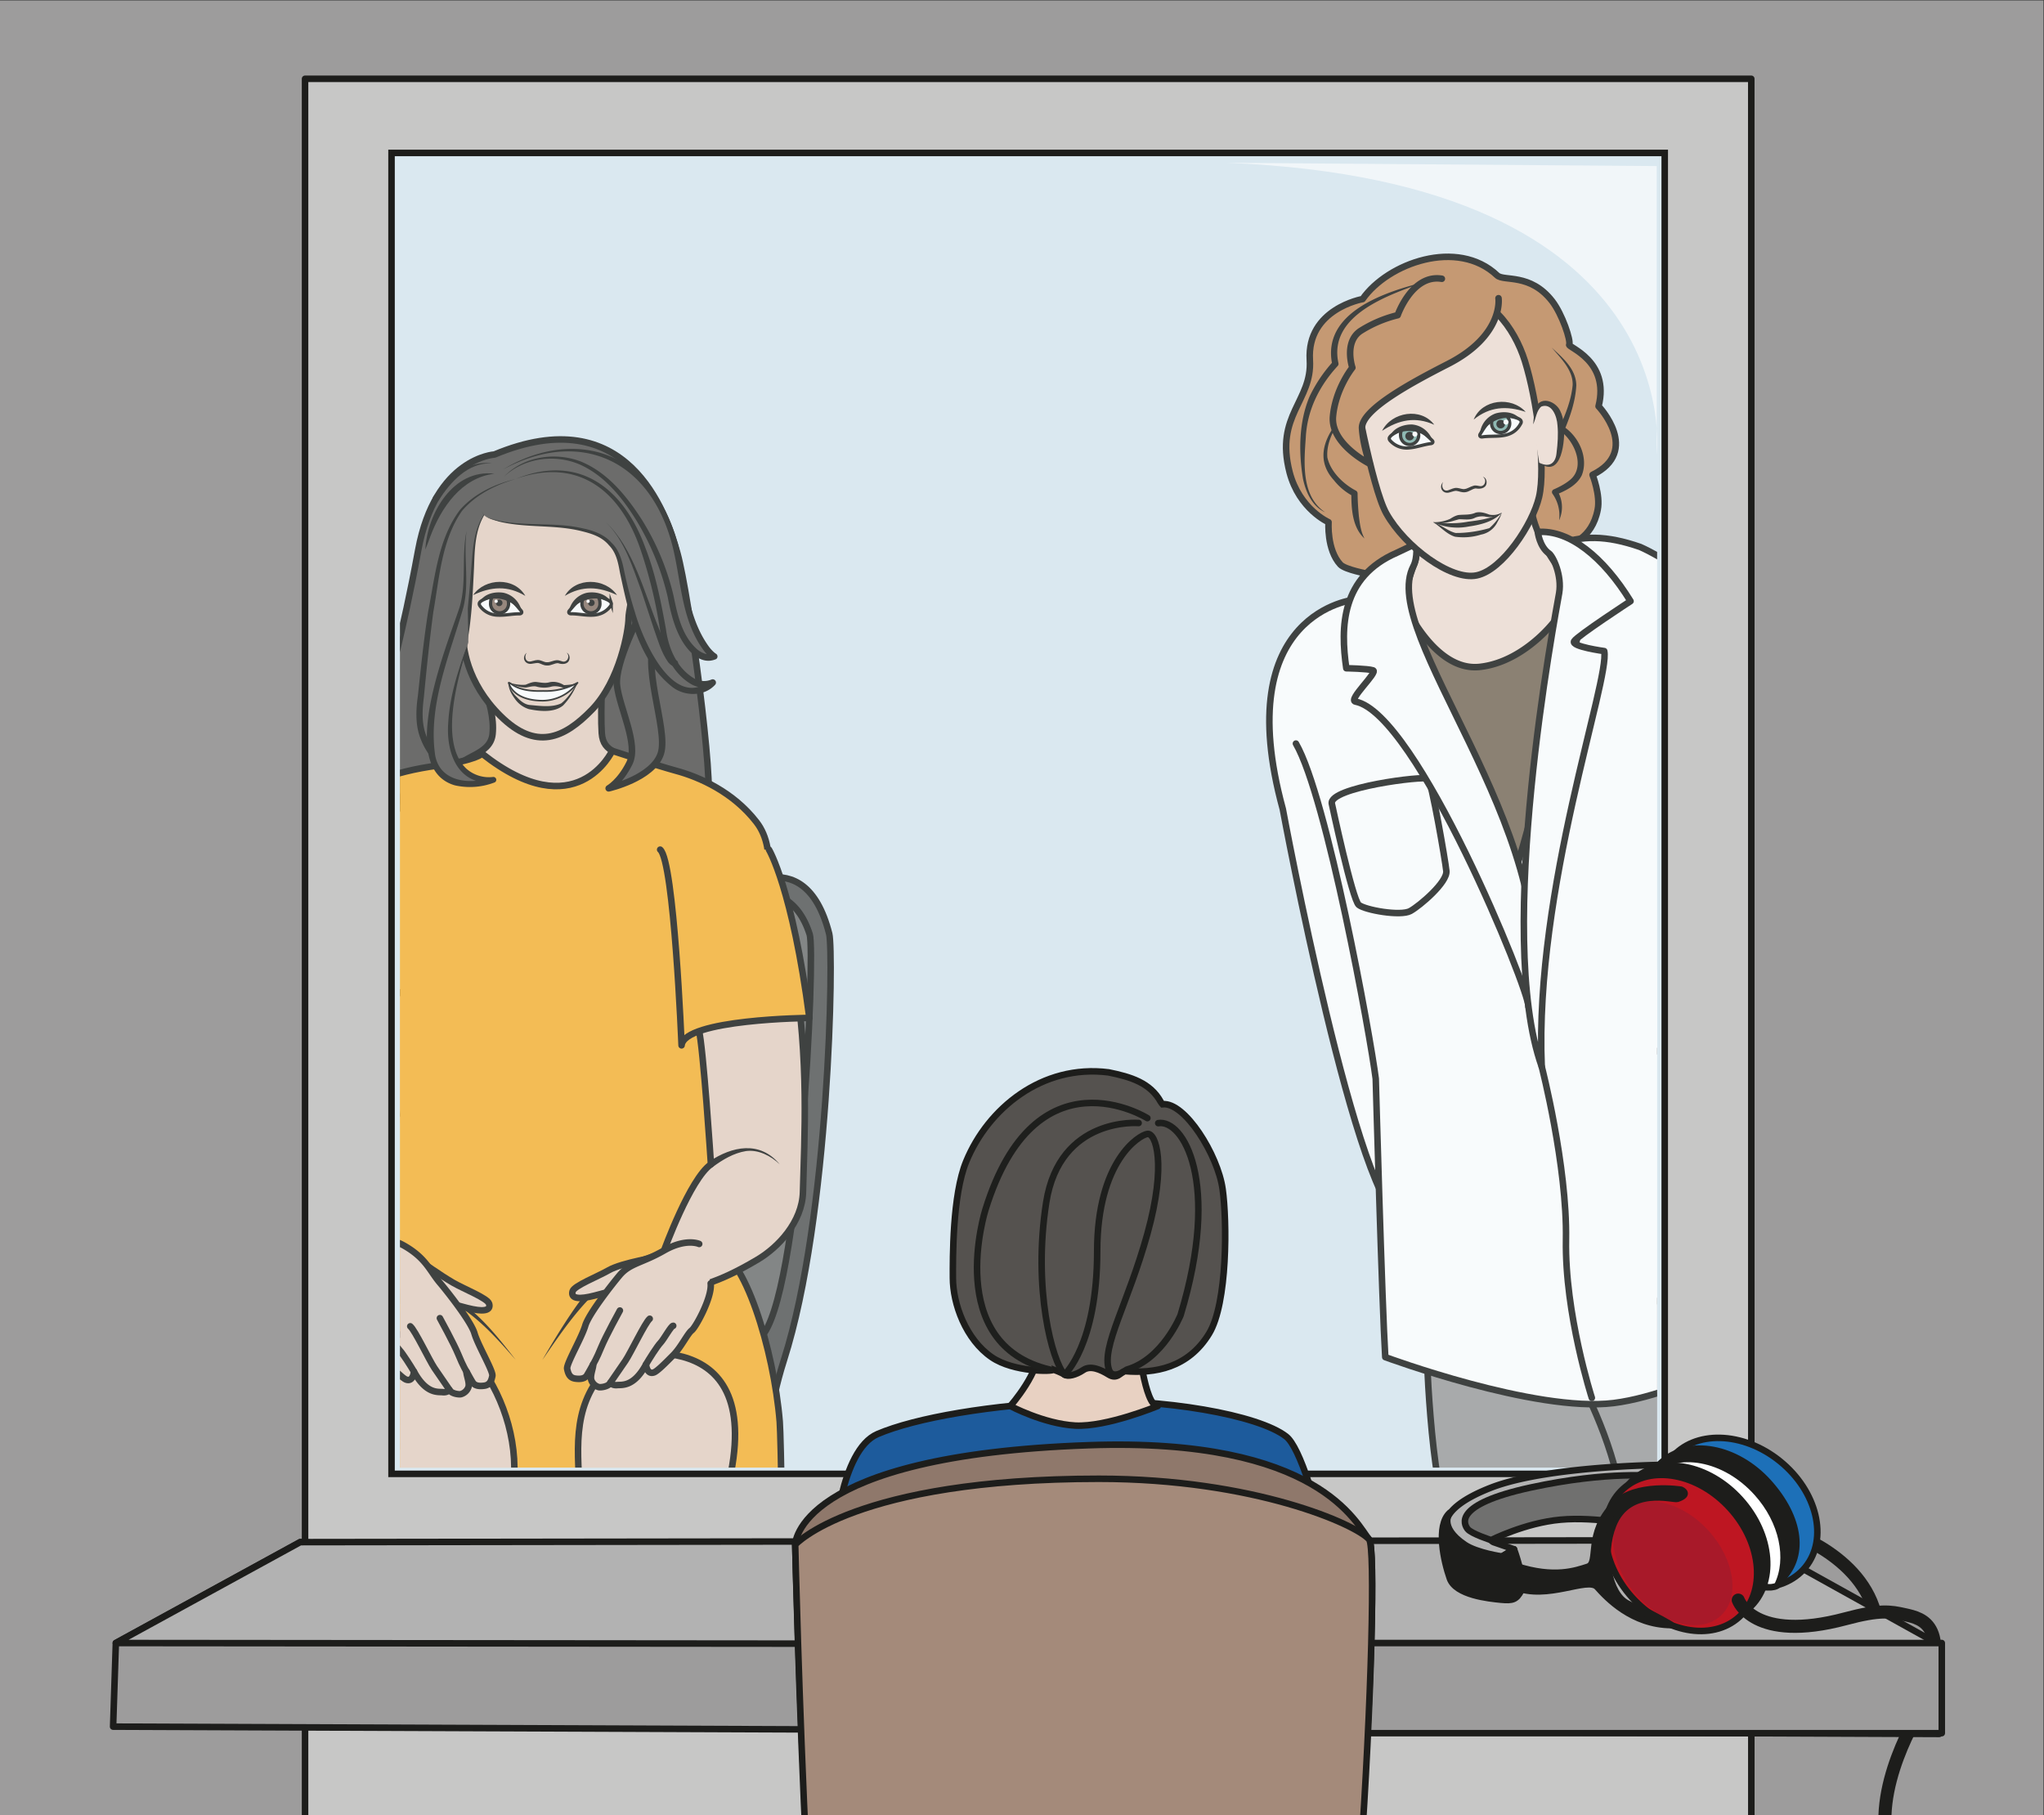 <?xml version="1.0" encoding="UTF-8" standalone="no"?><svg xmlns="http://www.w3.org/2000/svg" xml:space="preserve" viewBox="0 0 417.47 370.78"><rect x="0" y="0" width="417.47" height="370.78" fill="#333333" stroke="none"/><defs><clipPath id="a" clipPathUnits="userSpaceOnUse"><path d="M0 278.09h313.1V0H0Z"/></clipPath><clipPath id="b" clipPathUnits="userSpaceOnUse"><path d="M0 278.09h313.1V0H0Z"/></clipPath><clipPath id="c" clipPathUnits="userSpaceOnUse"><path d="M187.96 253.22h65.95V208.5h-65.95z"/></clipPath><clipPath id="d" clipPathUnits="userSpaceOnUse"><path d="M-145.22 257.75H284V-34.9h-429.22z"/></clipPath><clipPath id="e" clipPathUnits="userSpaceOnUse"><path d="M253.91 53.28H61.28v204.47H253.9z"/></clipPath></defs><path d="M0 0h313.1v278.09H0Z" style="fill:#9d9c9c;fill-opacity:1;fill-rule:nonzero;stroke:none" transform="matrix(1.333 0 0 -1.333 0 370.78)"/><g clip-path="url(#a)" transform="matrix(1.333 0 0 -1.333 0 370.78)"><path d="M315.86-155.57H-3.1v453.99h318.96z" style="fill:none;stroke:#1d1d1b;stroke-width:1;stroke-linecap:round;stroke-linejoin:round;stroke-miterlimit:10;stroke-dasharray:none;stroke-opacity:1"/></g><path d="M46.74 0h221.6v266.08H46.73Z" style="fill:#c7c7c6;fill-opacity:1;fill-rule:nonzero;stroke:none" transform="matrix(1.333 0 0 -1.333 0 370.78)"/><g clip-path="url(#b)" transform="matrix(1.333 0 0 -1.333 0 370.78)"><path d="M268.33 266.08H46.74v-368.4h221.6z" style="fill:none;stroke:#1d1d1b;stroke-width:1;stroke-linecap:round;stroke-linejoin:round;stroke-miterlimit:10;stroke-dasharray:none;stroke-opacity:1"/><path d="M0 0s12.65-3.9 13.92-14.36" style="fill:none;stroke:#1d1d1b;stroke-width:2;stroke-linecap:round;stroke-linejoin:round;stroke-miterlimit:10;stroke-dasharray:none;stroke-opacity:1" transform="translate(273.72 43.51)"/><path d="m0 0-28.25-15.46-.42-12.82 279.8-1.12v13.68z" style="fill:#9d9c9c;fill-opacity:1;fill-rule:nonzero;stroke:none" transform="translate(46 41.87)"/><path d="m0 0-28.25-15.46-.42-12.82 279.8-1.12v13.68z" style="fill:none;stroke:#1d1d1b;stroke-width:1;stroke-linecap:round;stroke-linejoin:round;stroke-miterlimit:10;stroke-dasharray:none;stroke-opacity:1" transform="translate(46 41.87)"/><path d="m0 0 28.25 15.46 222.34.29 28.8-16z" style="fill:#b2b2b2;fill-opacity:1;fill-rule:nonzero;stroke:none" transform="translate(17.75 26.4)"/><path d="m0 0 28.25 15.46 222.34.29 28.8-16z" style="fill:none;stroke:#1d1d1b;stroke-width:1;stroke-linecap:round;stroke-linejoin:round;stroke-miterlimit:10;stroke-dasharray:none;stroke-opacity:1" transform="translate(17.75 26.4)"/><path d="M255.07 52.32H59.99v202.4h195.08z" style="fill:#dae8f0;fill-opacity:1;fill-rule:nonzero;stroke:#1d1d1b;stroke-width:1;stroke-linecap:butt;stroke-linejoin:miter;stroke-miterlimit:10;stroke-dasharray:none;stroke-opacity:1"/><g clip-path="url(#c)" style="opacity:.62"><path d="m0 0 65.88-.5v-44.2S71.1-2.84 0 0" style="fill:#fff;fill-opacity:1;fill-rule:nonzero;stroke:none" transform="translate(187.96 253.21)"/></g><g clip-path="url(#d)"><g clip-path="url(#e)" style="opacity:.82"><path d="M0 0s-8.56-1.5-8.09-9.34c.39-6.28-5.37-8.44-3.1-17.2 1.48-5.67 5.97-7.65 5.97-7.65s-.3-4.21 1.81-6.49c.75-.8 4.26-1.43 4.26-1.43S.75-44.54 4-45.53c2.3-.7 4.63.01 4.63.01 6.37-1.02 12.08 2.38 17.44 2.09 3.46-.2 5.99 3.5 5.55 5.85 0 0 3.51.68 4.4 5.32.44 2.22-.79 5.33-.79 5.33 7.45 3.65.92 10.5.92 10.5 1.76 6.98-4.7 9.03-4.5 9.44.3.58-1.07 4.68-2.61 6.67-3.36 4.34-7.41 2.99-8.43 3.95C14.55 9.36 3.87 5.53 0 0" style="fill:#c18858;fill-opacity:1;fill-rule:nonzero;stroke:none" transform="translate(208.78 232.33)"/><path d="M0 0s-8.56-1.5-8.09-9.34c.39-6.28-5.37-8.44-3.1-17.2 1.48-5.67 5.97-7.65 5.97-7.65s-.3-4.21 1.81-6.49c.75-.8 4.26-1.43 4.26-1.43S.75-44.54 4-45.53c2.3-.7 4.63.01 4.63.01 6.37-1.02 12.08 2.38 17.44 2.09 3.46-.2 5.99 3.5 5.55 5.85 0 0 3.51.68 4.4 5.32.44 2.22-.79 5.33-.79 5.33 7.45 3.65.92 10.5.92 10.5 1.76 6.98-4.7 9.03-4.5 9.44.3.58-1.07 4.68-2.61 6.67-3.36 4.34-7.41 2.99-8.43 3.95C14.55 9.36 3.87 5.53 0 0Z" style="fill:none;stroke:#1d1d1b;stroke-width:1;stroke-linecap:round;stroke-linejoin:round;stroke-miterlimit:10;stroke-dasharray:none;stroke-opacity:1" transform="translate(208.78 232.33)"/><path d="M0 0s.45-22.18 3.8-29.12C7.13-36.05 51-31.59 51-31.59L49.15 7.97Z" style="fill:#9d9c9c;fill-opacity:1;fill-rule:nonzero;stroke:none" transform="translate(218.53 73.07)"/><path d="M0 0s.45-22.18 3.8-29.12C7.13-36.05 51-31.59 51-31.59L49.15 7.97Z" style="fill:none;stroke:#1d1d1b;stroke-width:1;stroke-linecap:round;stroke-linejoin:round;stroke-miterlimit:10;stroke-dasharray:none;stroke-opacity:1" transform="translate(218.53 73.07)"/><path d="M0 0s4.6-7.55 6.9-16.9c2.3-9.35 8.38-16.44 8.38-16.44" style="fill:none;stroke:#1d1d1b;stroke-width:1;stroke-linecap:round;stroke-linejoin:round;stroke-miterlimit:10;stroke-dasharray:none;stroke-opacity:1" transform="translate(240.88 68.81)"/><path d="M0 0s-9.6 50.6-12.77 63.06C-16.6 78.1-32.2 84.73-32.2 84.73c-10.33 3.57-15 .17-27.7-9.13 0 0-1.4.48-3.6 1.04-6.96 1.79.3 7.09-12.39.02 0 0-19.33-1.8-11.06-32.1 0 0 11.51-62.02 18.54-63.06 16.83-2.5-3.33 36.58-3.33 36.58z" style="fill:#fff;fill-opacity:1;fill-rule:nonzero;stroke:none" transform="translate(283.5 109.62)"/><path d="M0 0s-9.6 50.6-12.77 63.06C-16.6 78.1-32.2 84.73-32.2 84.73c-10.33 3.57-15 .17-27.7-9.13 0 0-1.4.48-3.6 1.04-6.96 1.79.3 7.09-12.39.02 0 0-19.33-1.8-11.06-32.1 0 0 11.51-62.02 18.54-63.06 16.83-2.5-3.33 36.58-3.33 36.58z" style="fill:none;stroke:#1d1d1b;stroke-width:1;stroke-linecap:round;stroke-linejoin:round;stroke-miterlimit:10;stroke-dasharray:none;stroke-opacity:1" transform="translate(283.5 109.62)"/><path d="M0 0s18.05-43.61 19.36-42.88c1.32.73 12.1 44.4 12.1 44.4z" style="fill:#7a6a58;fill-opacity:1;fill-rule:nonzero;stroke:none" transform="translate(211.53 184.15)"/><path d="M0 0s18.05-43.61 19.36-42.88c1.32.73 12.1 44.4 12.1 44.4z" style="fill:none;stroke:#1d1d1b;stroke-width:1;stroke-linecap:round;stroke-linejoin:round;stroke-miterlimit:10;stroke-dasharray:none;stroke-opacity:1" transform="translate(211.53 184.15)"/><path d="M0 0c4.76-8.2 11.43-44.94 12.23-51.35 0 0 .96-34.6 1.46-42.66 0 0 22.99-8.52 34.98-7.04 12 1.47 31.26 12.7 31.26 12.7L75.95-47.6" style="fill:#fff;fill-opacity:1;fill-rule:nonzero;stroke:#1d1d1b;stroke-width:1;stroke-linecap:round;stroke-linejoin:round;stroke-miterlimit:10;stroke-dasharray:none;stroke-opacity:1" transform="translate(198.56 164.22)"/><path d="M0 0s3.14-14.73 4.13-15.52c1-.8 6.4-1.76 7.9-.94 1.49.83 5.7 4.42 5.52 6.14-.18 1.72-2.25 13.63-2.8 14.13C14.17 4.3-.45 2.48 0 0" style="fill:#fff;fill-opacity:1;fill-rule:nonzero;stroke:none" transform="translate(204.06 155.02)"/><path d="M0 0s3.14-14.73 4.13-15.52c1-.8 6.4-1.76 7.9-.94 1.49.83 5.7 4.42 5.52 6.14-.18 1.72-2.25 13.63-2.8 14.13C14.17 4.3-.45 2.48 0 0Z" style="fill:none;stroke:#1d1d1b;stroke-width:1;stroke-linecap:round;stroke-linejoin:round;stroke-miterlimit:10;stroke-dasharray:none;stroke-opacity:1" transform="translate(204.06 155.02)"/><path d="M0 0s3.18-5.82 1.94-9.18a55.12 55.12 0 0 1-1.82-5.87S4.76-25.99 11.9-25.2c7.13.78 12.63 7.9 12.96 9.49.33 1.6-.66 5.4-.66 5.4s-5.85 7.3-4.24 12.82C21.57 8.03 0 0 0 0" style="fill:#f2ded3;fill-opacity:1;fill-rule:nonzero;stroke:none" transform="translate(214.83 201.17)"/><path d="M0 0s3.18-5.82 1.94-9.18a55.12 55.12 0 0 1-1.82-5.87S4.76-25.99 11.9-25.2c7.13.78 12.63 7.9 12.96 9.49.33 1.6-.66 5.4-.66 5.4s-5.85 7.3-4.24 12.82C21.57 8.03 0 0 0 0Z" style="fill:none;stroke:#1d1d1b;stroke-width:1;stroke-linecap:round;stroke-linejoin:round;stroke-miterlimit:10;stroke-dasharray:none;stroke-opacity:1" transform="translate(214.83 201.17)"/><path d="M0 0c-5.5-10.44 22.48-39.94 18.1-66.46l-.48-1.06c.16 2.4-17.1 44.93-26.5 46.75-1.24.24 3.5 4.52 2.69 4.79-.82.27-4.1.32-4.1.32-.91 6.26-.81 14 7.76 17.7l2.95 1.4S.68 1.3 0 0" style="fill:#fff;fill-opacity:1;fill-rule:nonzero;stroke:none" transform="translate(216.57 191.42)"/><path d="M0 0c-5.5-10.44 22.48-39.94 18.1-66.46l-.48-1.06c.16 2.4-17.1 44.93-26.5 46.75-1.24.24 3.5 4.52 2.69 4.79-.82.27-4.1.32-4.1.32-.91 6.26-.81 14 7.76 17.7l2.95 1.4S.68 1.3 0 0Z" style="fill:none;stroke:#1d1d1b;stroke-width:1;stroke-linecap:round;stroke-linejoin:round;stroke-miterlimit:10;stroke-dasharray:none;stroke-opacity:1" transform="translate(216.57 191.42)"/><path d="M0 0c.65-.46 2.03-3.39 1.57-6.1-.6-3.45-9.9-52.22-2.67-72.54-1.13 27.2 10.49 59.3 9.58 63.66 0 0-5.13.69-4.61 1.52.52.84 8.64 6.13 8.64 6.13C8.34-.55 3.1 3.65-1.7 3.27c0 0 .25-2.24 1.69-3.27" style="fill:#fff;fill-opacity:1;fill-rule:nonzero;stroke:none" transform="translate(237.32 193.37)"/><path d="M0 0c.65-.46 2.03-3.39 1.57-6.1-.6-3.45-9.9-52.22-2.67-72.54-1.13 27.2 10.49 59.3 9.58 63.66 0 0-5.13.69-4.61 1.52.52.84 8.64 6.13 8.64 6.13C8.34-.55 3.1 3.65-1.7 3.27c0 0 .25-2.24 1.69-3.27Z" style="fill:none;stroke:#1d1d1b;stroke-width:1;stroke-linecap:round;stroke-linejoin:round;stroke-miterlimit:10;stroke-dasharray:none;stroke-opacity:1" transform="translate(237.32 193.37)"/><path d="M0 0s2.94-16.64 5.23-20.7c2.85-5.05 9.86-10.3 13.83-9.46 3.97.83 8.58 7.85 9.55 12.01 1.06 4.52-.3 14.87-2.17 20.85-1.61 5.16-5.69 10.58-10.73 9.66C10.68 11.44-.82 5.18 0 0" style="fill:#f2ded3;fill-opacity:1;fill-rule:nonzero;stroke:none" transform="translate(207.2 220.15)"/><path d="M0 0s2.94-16.64 5.23-20.7c2.85-5.05 9.86-10.3 13.83-9.46 3.97.83 8.58 7.85 9.55 12.01 1.06 4.52-.3 14.87-2.17 20.85-1.61 5.16-5.69 10.58-10.73 9.66C10.68 11.44-.82 5.18 0 0Z" style="fill:none;stroke:#1d1d1b;stroke-width:1;stroke-linecap:round;stroke-linejoin:round;stroke-miterlimit:10;stroke-dasharray:none;stroke-opacity:1" transform="translate(207.2 220.15)"/><path d="M0 0c-1.3-1.9-2.65-4.2-2.44-6.53.48-2.17 2.45-4.06 4.33-5.05a.51.51 0 0 0 .3-.45c.01-1.16.09-2.35.2-3.51.15-1.17.29-2.34.86-3.4-1.87 1.7-2.02 4.55-2.02 6.93l.29-.45a9.2 9.2 0 0 0-2.95 2.44C-4.53-6.62-2.65-2.93 0 0" style="fill:#1d1d1b;fill-opacity:1;fill-rule:nonzero;stroke:none" transform="translate(205.82 214.58)"/><path d="M0 0c1.68-1.56 3.75-3.26 3.78-5.8-.13-2.4-.9-4.64-1.81-6.83l-.19.56c2.38-1.52 3.9-4.78 2.85-7.48-.76-1.58-2.48-2.39-3.97-3l.19.66a4.87 4.87 0 0 0 .29-4.6A5.7 5.7 0 0 1 .13-22.4a.45.45 0 0 0 .18.66c.94.41 1.86.9 2.59 1.53 2.3 2 .56 5.9-1.52 7.38-.2.11-.28.36-.18.56.93 2.04 1.81 4.25 2.02 6.5C3.32-3.49 1.42-1.65 0 0" style="fill:#1d1d1b;fill-opacity:1;fill-rule:nonzero;stroke:none" transform="translate(237.74 224.9)"/><path d="M0 0c-5.5-1.94-15.05-5.04-13.46-12.47a.48.48 0 0 0-.11-.46c-2.83-3.07-4.69-6.79-4.89-11-.28-3.86-.7-8.98 2.97-11.42-2 .9-2.97 3.11-3.4 5.14-.68 4.16-.64 8.7 1.02 12.62a22.15 22.15 0 0 0 3.58 5.32l-.11-.45C-16.1-4.64-6.11-1.5 0 0" style="fill:#1d1d1b;fill-opacity:1;fill-rule:nonzero;stroke:none" transform="translate(218.53 235.01)"/><path d="M0 0s.85-5.7-7.78-10.1c-5.47-2.8-13.33-7-13.13-9.86.2-2.86 1.19-5.41 1.19-5.41s-6.05 3-5.64 7.28c.4 4.28 2.97 7.45 2.97 7.45s-1.32 3.9 1.24 5.62a19.1 19.1 0 0 0 5.7 2.42s2.2 6.33 6.77 5.58" style="fill:#c18858;fill-opacity:1;fill-rule:nonzero;stroke:#1d1d1b;stroke-width:1;stroke-linecap:round;stroke-linejoin:round;stroke-miterlimit:10;stroke-dasharray:none;stroke-opacity:1" transform="translate(229.6 232.46)"/><path d="M0 0c.33.66.21 4.22 2.7 2.97 2.49-1.25 1.4-7.31 1.02-8.22C2.9-7.28.94-5.87.94-5.87" style="fill:#f2ded3;fill-opacity:1;fill-rule:nonzero;stroke:none" transform="translate(234.9 213.13)"/><path d="M0 0c.18 1.08-.02 2.34.84 3.23 1.07.93 2.72.02 3.27-1.07.38-.73.54-1.49.62-2.23.2-2.26-.3-8.43-3.79-5.8 1.58-.8 2.53-.08 2.66 1.56.17 1.38.27 2.8.14 4.14-.08 1.46-.9 3.5-2.48 2.9C.48 2.07.46.9 0 0" style="fill:#1d1d1b;fill-opacity:1;fill-rule:nonzero;stroke:none" transform="translate(234.9 213.13)"/><path d="M0 0c-.35-.73.09-1.6.94-1.2.35.11.73.36 1.25.3.43-.05.82-.23 1.1-.17.44.04.89.38 1.37.5.3.12.72-.02.97-.05.79-.14 1.15 1 .47 1.43.43-.08.65-.61.56-1.05C6.52-1 5.62-1.1 5.01-.97c-.55-.05-1-.54-1.64-.59-.52-.05-.9.15-1.25.2-.3.07-.66-.11-1.07-.21C0-1.94-.74-.84 0 0" style="fill:#1d1d1b;fill-opacity:1;fill-rule:nonzero;stroke:none" transform="translate(221.1 204.29)"/><path d="M0 0c.64-.4 1.36-1.08 1.9-1.59.25-.22.14-.47-.18-.51-1.12-.14-2.18-.56-3.3-.65a3.4 3.4 0 0 0-2.87 1.04c-.12.12-.23.26-.19.47 0 .04.03.09.06.13.2.35.9.73 1.7 1.12C-1.97.44-.78.5 0 0" style="fill:#fff;fill-opacity:1;fill-rule:nonzero;stroke:#1d1d1b;stroke-width:.5;stroke-linecap:butt;stroke-linejoin:miter;stroke-miterlimit:10;stroke-dasharray:none;stroke-opacity:1" transform="translate(217.51 212.28)"/><path d="M0 0c.2-.21.39-.57.43-.89a1.4 1.4 0 0 0-1.2-1.57 1.4 1.4 0 0 0-1.55 1.2c-.06.45-.01.83.27 1.13 0 0 .56.2.88.22 0 0 .52.04.74 0L0 0" style="fill:#7fafa6;fill-opacity:1;fill-rule:evenodd;stroke:none" transform="translate(216.93 212.51)"/><path d="M0 0c.2-.21.39-.57.43-.89a1.4 1.4 0 0 0-1.2-1.57 1.4 1.4 0 0 0-1.55 1.2c-.06.45-.01.83.27 1.13 0 0 .56.2.88.22 0 0 .52.04.74 0L0 0Z" style="fill:none;stroke:#1d1d1b;stroke-width:.5;stroke-linecap:butt;stroke-linejoin:miter;stroke-miterlimit:10;stroke-dasharray:none;stroke-opacity:1" transform="translate(216.93 212.51)"/><path d="M0 0c.37 1.46 2.07 2.12 3.5 2.08A3.62 3.62 0 0 0 6.65-.54c-.5.48-1.03.82-1.58 1.12A4.6 4.6 0 0 1 0 0" style="fill:#1d1d1b;fill-opacity:1;fill-rule:nonzero;stroke:none" transform="translate(212.88 211.03)"/><path d="M0 0c1.47 2.91 5.97 3.64 8 .93-2.9 1.3-5.43.76-8-.93" style="fill:#1d1d1b;fill-opacity:1;fill-rule:nonzero;stroke:none" transform="translate(211.76 212.14)"/><path d="M0 0c-2.92.97-5.5.82-7.96-1.17C-6.7 1.96-2.17 2.43 0 0" style="fill:#1d1d1b;fill-opacity:1;fill-rule:nonzero;stroke:none" transform="translate(233.76 215.04)"/><path d="M0 0c-.52-.55-1.04-1.4-1.44-2.03-.17-.27 0-.5.32-.45 1.11.16 2.24.03 3.35.23 1.12.2 1.97.78 2.5 1.75.1.15.16.3.07.5a.35.35 0 0 1-.09.12C4.43.4 3.66.58 2.77.76 1.81.95.65.68 0 0" style="fill:#fff;fill-opacity:1;fill-rule:nonzero;stroke:#1d1d1b;stroke-width:.5;stroke-linecap:butt;stroke-linejoin:miter;stroke-miterlimit:10;stroke-dasharray:none;stroke-opacity:1" transform="translate(228.24 213.69)"/><path d="M0 0a1.74 1.74 0 0 1-.19-.97c.1-.77.8-1.31 1.56-1.21.76.1 1.3.8 1.2 1.57C2.5-.17 2.36.2 2 .4c0 0-.6.06-.9 0C1.1.4.6.3.4.2L0 0" style="fill:#7fafa6;fill-opacity:1;fill-rule:evenodd;stroke:none" transform="translate(228.74 214.07)"/><path d="M0 0a1.74 1.74 0 0 1-.19-.97c.1-.77.8-1.31 1.56-1.21.76.1 1.3.8 1.2 1.57C2.5-.17 2.36.2 2 .4c0 0-.6.06-.9 0C1.1.4.6.3.4.2L0 0Z" style="fill:none;stroke:#1d1d1b;stroke-width:.5;stroke-linecap:butt;stroke-linejoin:miter;stroke-miterlimit:10;stroke-dasharray:none;stroke-opacity:1" transform="translate(228.74 214.07)"/><path d="M0 0a4.6 4.6 0 0 1-5.06-.76c-.45-.43-.88-.9-1.24-1.49A3.64 3.64 0 0 0-3.9 1.1C-2.55 1.51-.73 1.32 0 0" style="fill:#1d1d1b;fill-opacity:1;fill-rule:nonzero;stroke:none" transform="translate(233.04 213.7)"/><path d="M0 0a.67.67 0 0 0-.58-.74.66.66 0 0 0-.74.56c-.05.36.2.7.57.74.37.05.7-.2.75-.56" style="fill:#1d1d1b;fill-opacity:1;fill-rule:evenodd;stroke:none" transform="translate(216.65 211.42)"/><path d="M0 0c-1.28-1.39-3.27-1.86-5.07-2.12a8.85 8.85 0 0 0-5.46.66c1.78-.2 3.57-.26 5.36.08C-3.37-1.15-1.6-.92 0 0" style="fill:#1d1d1b;fill-opacity:1;fill-rule:nonzero;stroke:none" transform="translate(230.11 199.6)"/><path d="M0 0c-.65-.64-1.77-.81-2.64-.58-.53.05-1.01 0-1.47-.2-.76-.4-1.63-.22-2.43-.23-1.38-.35-2.5-.86-3.99-.45a6 6 0 0 1 2.58.5c.36.22.8.5 1.3.6.92.1 1.77-.03 2.63.36.73.19 1.48-.06 2.12-.3A2.77 2.77 0 0 1 0 0" style="fill:#1d1d1b;fill-opacity:1;fill-rule:nonzero;stroke:none" transform="translate(230.11 199.6)"/><path d="M0 0c1.23-.39 2.23-1.35 3.44-1.65 1.7-.02 3.57.27 5.18.74a8.7 8.7 0 0 1 1.9 2.37c-.13-.5-.4-.97-.66-1.43A3.5 3.5 0 0 0 7.34-1.9a8.97 8.97 0 0 0-4-.32C2.01-1.8 1.13-.67 0 0" style="fill:#1d1d1b;fill-opacity:1;fill-rule:nonzero;stroke:none" transform="translate(219.58 198.14)"/><path d="M0 0a.4.4 0 0 0-.34-.44.4.4 0 0 0-.43.34.4.4 0 0 0 .34.44A.4.4 0 0 0 0 0" style="fill:#fff;fill-opacity:1;fill-rule:evenodd;stroke:none" transform="translate(217.18 211.69)"/><path d="M0 0a.67.67 0 0 0-.58-.74.66.66 0 0 0-.74.56c-.05.36.2.7.57.74.37.05.7-.2.75-.56" style="fill:#1d1d1b;fill-opacity:1;fill-rule:evenodd;stroke:none" transform="translate(230.6 213.26)"/><path d="M0 0a.4.4 0 0 0-.34-.44.4.4 0 0 0-.43.34.4.4 0 0 0 .34.44A.4.4 0 0 0 0 0" style="fill:#fff;fill-opacity:1;fill-rule:evenodd;stroke:none" transform="translate(231.13 213.53)"/><path d="M0 0s3.92-15.21 3.72-26.54c-.2-11.33 3.96-24.23 3.96-24.23" style="fill:#fff;fill-opacity:1;fill-rule:nonzero;stroke:#1d1d1b;stroke-width:1;stroke-linecap:round;stroke-linejoin:round;stroke-miterlimit:10;stroke-dasharray:none;stroke-opacity:1" transform="translate(236.22 114.74)"/><path d="M0 0s11.5 9.31 15.34-5.83c.7-2.75.06-43.38-6.92-65.27C5.9-79 6.45-82.56 4.85-84.54c-1.24-1.54.87 1.34-3.86.63-17.8-2.65-53.31-.31-53.31-.31l7.79 75.3z" style="fill:#575756;fill-opacity:1;fill-rule:nonzero;stroke:none" transform="translate(111.71 140.9)"/><path d="M0 0s11.5 9.31 15.34-5.83c.7-2.75.06-43.38-6.92-65.27C5.9-79 6.45-82.56 4.85-84.54c-1.24-1.54.87 1.34-3.86.63-17.8-2.65-53.31-.31-53.31-.31l7.79 75.3z" style="fill:none;stroke:#1d1d1b;stroke-width:1;stroke-linecap:butt;stroke-linejoin:round;stroke-miterlimit:10;stroke-dasharray:none;stroke-opacity:1" transform="translate(111.71 140.9)"/><path d="M0 0s11.6 7.17 15.25-4.2c.91-2.83-1.49-56.1-7.5-61.73-6-5.62-47.68-.34-47.68-.34L-44.62-7.3z" style="fill:#70706f;fill-opacity:1;fill-rule:nonzero;stroke:none" transform="translate(108.81 139.19)"/><path d="M0 0s11.6 7.17 15.25-4.2c.91-2.83-1.49-56.1-7.5-61.73-6-5.62-47.68-.34-47.68-.34L-44.62-7.3z" style="fill:none;stroke:#1d1d1b;stroke-width:1;stroke-linecap:butt;stroke-linejoin:round;stroke-miterlimit:10;stroke-dasharray:none;stroke-opacity:1" transform="translate(108.81 139.19)"/><path d="M0 0s-9.07-.5-11.68-14.64c-2.6-14.14-4.1-17.44-5.05-24.7-.78-6 2.54-14.93 2.54-14.93s45.75-2.75 46.84.45c1.1 3.2-2.84 32.27-4.61 38.67C26.27-8.75 20.34 8.5 0 0" style="fill:#54514e;fill-opacity:1;fill-rule:nonzero;stroke:none" transform="translate(75.76 208.51)"/><path d="M0 0s-9.07-.5-11.68-14.64c-2.6-14.14-4.1-17.44-5.05-24.7-.78-6 2.54-14.93 2.54-14.93s45.75-2.75 46.84.45c1.1 3.2-2.84 32.27-4.61 38.67C26.27-8.75 20.34 8.5 0 0Z" style="fill:none;stroke:#1d1d1b;stroke-width:1;stroke-linecap:butt;stroke-linejoin:round;stroke-miterlimit:10;stroke-dasharray:none;stroke-opacity:1" transform="translate(75.76 208.51)"/><path d="M0 0h-42.15a4.97 4.97 0 0 0-4.96 4.96 4.97 4.97 0 0 0 4.96 4.95H0a4.97 4.97 0 0 0 4.96-4.96A4.97 4.97 0 0 0 0 0" style="fill:#70706f;fill-opacity:1;fill-rule:nonzero;stroke:none" transform="translate(102.82 60.3)"/><path d="M0 0h-42.15a4.97 4.97 0 0 0-4.96 4.96 4.97 4.97 0 0 0 4.96 4.95H0a4.97 4.97 0 0 0 4.96-4.96A4.97 4.97 0 0 0 0 0Z" style="fill:none;stroke:#1d1d1b;stroke-width:1;stroke-linecap:butt;stroke-linejoin:round;stroke-miterlimit:10;stroke-dasharray:none;stroke-opacity:1" transform="translate(102.82 60.3)"/><path d="M0 0s-.43-8.58-.2-11.9c.23-3.32 2.95-2.44 4.8-5.45 1.84-3-6.01-7.77-10.27-8.1-11.38-.88-17.86 4.32-16.84 7.88.63 2.2 5.23 2.2 5.58 5.5.53 4.94-3.22 11.16-3.22 11.16z" style="fill:#e8d1c2;fill-opacity:1;fill-rule:nonzero;stroke:none" transform="translate(92.4 177.73)"/><path d="M0 0s-.43-8.58-.2-11.9c.23-3.32 2.95-2.44 4.8-5.45 1.84-3-6.01-7.77-10.27-8.1-11.38-.88-17.86 4.32-16.84 7.88.63 2.2 5.23 2.2 5.58 5.5.53 4.94-3.22 11.16-3.22 11.16z" style="fill:none;stroke:#1d1d1b;stroke-width:1;stroke-linecap:round;stroke-linejoin:round;stroke-miterlimit:10;stroke-dasharray:none;stroke-opacity:1" transform="translate(92.4 177.73)"/><path d="M0 0c.72 7.4 1.32 15.38 1.58 18.06l-15.41 5.6c0-1.57 6.08-32.23 5.6-44.06" style="fill:#e8d1c2;fill-opacity:1;fill-rule:nonzero;stroke:#1d1d1b;stroke-width:1;stroke-linecap:round;stroke-linejoin:round;stroke-miterlimit:10;stroke-dasharray:none;stroke-opacity:1" transform="translate(61.81 107.24)"/><path d="M0 0c-5.14-2.89-12.22 0-12.22 0 0 8.87.79 22.19 4.16 28.22 3.36 6.03 10.83 8.04 17.03 8.9 6.19.85 6.93 1.85 6.93 1.85 14.44-11.43 19.94.43 19.94.43s6.79-2.24 9.73-3.04c3.68-.99 8.82-3.28 12.38-7.89 6.82-8.8-7.3-30.02-7.3-30.02-2 .45 3.79-23.44 1.25-42.9-.38-2.92-60.52-8.48-55.87 3.8C-1.27-33.54 0 0 0 0" style="fill:#f9b233;fill-opacity:1;fill-rule:nonzero;stroke:none" transform="translate(57.96 123.71)"/><path d="M0 0c-5.14-2.89-12.22 0-12.22 0 0 8.87.79 22.19 4.16 28.22 3.36 6.03 10.83 8.04 17.03 8.9 6.19.85 6.93 1.85 6.93 1.85 14.44-11.43 19.94.43 19.94.43s6.79-2.24 9.73-3.04c3.68-.99 8.82-3.28 12.38-7.89 6.82-8.8-7.3-30.02-7.3-30.02-2 .45 3.79-23.44 1.25-42.9-.38-2.92-60.52-8.48-55.87 3.8C-1.27-33.54 0 0 0 0Z" style="fill:none;stroke:#1d1d1b;stroke-width:1;stroke-linecap:butt;stroke-linejoin:round;stroke-miterlimit:10;stroke-dasharray:none;stroke-opacity:1" transform="translate(57.96 123.71)"/><path d="M0 0s-1.19-14.85-1.19-22.03" style="fill:none;stroke:#1d1d1b;stroke-width:1;stroke-linecap:round;stroke-linejoin:round;stroke-miterlimit:10;stroke-dasharray:none;stroke-opacity:1" transform="translate(59.15 145.74)"/><path d="M0 0c-.64-.12-8.3 2.68-10.25-3.1-1.96-5.8-2.75-43.9-2.9-50.54-.13-6.63 1.62-21.44 1.59-25.01-.04-3.57 1.13-21.68 2.84-21.85 1.71-.17 5 3.6 8.36 4.8 3.37 1.18 13.47-4.6 13.47-4.6S11-76.95 10.56-72.73c-.46 4.21 29.38 12.22 29.53 6.36.19-7.51-1.72-30.77-.65-32.12 1.08-1.36 8.1 7.38 12.69 5.6 4.6-1.77 8.67-5.6 8.67-5.6s-.92 76.16-1.29 80.63c-.9 11.03-5.45 25.9-10.04 26.54-4.59.64-11.16-1.24-17.9-4.98" style="fill:#f9b233;fill-opacity:1;fill-rule:nonzero;stroke:#1d1d1b;stroke-width:1;stroke-linecap:butt;stroke-linejoin:round;stroke-miterlimit:10;stroke-dasharray:none;stroke-opacity:1" transform="translate(59.96 78.16)"/><path d="M0 0c-3.63 4.15-7.72 8.82-13.24 10.2a.5.5 0 1 0 .21.98C-7.37 9.44-3.49 4.48 0 0" style="fill:#1d1d1b;fill-opacity:1;fill-rule:nonzero;stroke:none" transform="translate(79.03 69.77)"/><path d="M0 0c.82 1.42 7.44 12.86 8.8 11.61a.5.5 0 0 0-.02-.7C5.28 7.82 2.64 3.82 0 0" style="fill:#1d1d1b;fill-opacity:1;fill-rule:nonzero;stroke:none" transform="translate(83.1 69.77)"/><path d="M0 0c2.3-13.68 1.56-25.7 1.35-34-.12-4.57-3.77-8.44-6.95-10.33-6.55-3.9-9.39-4.1-12.2-4.85-.88-.24-.1.41-.45 1.61l-1.68 4.63s3.97 10.95 7.18 13.2c0 0-1.18 18.15-1.87 20.67C-15.3-6.66 0 0 0 0" style="fill:#e8d1c2;fill-opacity:1;fill-rule:nonzero;stroke:none" transform="translate(121.68 129.49)"/><path d="M0 0c2.3-13.68 1.56-25.7 1.35-34-.12-4.57-3.77-8.44-6.95-10.33-6.55-3.9-9.39-4.1-12.2-4.85-.88-.24-.1.41-.45 1.61l-1.68 4.63s3.97 10.95 7.18 13.2c0 0-1.18 18.15-1.87 20.67C-15.3-6.66 0 0 0 0Z" style="fill:none;stroke:#1d1d1b;stroke-width:1;stroke-linecap:round;stroke-linejoin:round;stroke-miterlimit:10;stroke-dasharray:none;stroke-opacity:1" transform="translate(121.68 129.49)"/><path d="M0 0c3.56 2.4 7.8 3.26 10.84-.4C9.48.9 7.57 1.89 5.66 1.63 3.8 1.33 2.06.3.58-.81.04-1.23-.57-.38 0 0" style="fill:#1d1d1b;fill-opacity:1;fill-rule:nonzero;stroke:none" transform="translate(108.63 100.15)"/><path d="M0 0c-1.09 4.54-.44 21.66-.53 29.84-.18 16.82 9.47 24.62 9.47 24.62S2.79 53.86 0 61.4c-12.66 34.17 17.6 19.58 17.6 19.58 4-4.35 7.02-11.53 6.65-18.66-.36-7.13-6.04-32.41-7.68-36.95C14.94 20.83 9.85-.5 7.13-3.77" style="fill:#e8d1c2;fill-opacity:1;fill-rule:nonzero;stroke:#1d1d1b;stroke-width:1;stroke-linecap:round;stroke-linejoin:round;stroke-miterlimit:10;stroke-dasharray:none;stroke-opacity:1" transform="translate(54.53 -10.35)"/><path d="M0 0c-3.15-1.38-4.73-4.66-5.95-7.68l-.91.4C-5.31-4.3-3.36-1.1 0 0" style="fill:#1d1d1b;fill-opacity:1;fill-rule:nonzero;stroke:none" transform="translate(69.87 51.59)"/><path d="M0 0c-2.73 3.27-5.56 13.7-7.2 18.24-1.63 4.54-9.14 36.81-9.5 43.94-.37 7.13-.79 13.56 6.13 19.25 0 0 23 5.93 16.64-19.98C4.3 54.25.25 53.63.25 53.63s5.79-2.8 5.6-19.62c-.08-8.17 2.59-27.65 1.5-32.18" style="fill:#e8d1c2;fill-opacity:1;fill-rule:nonzero;stroke:#1d1d1b;stroke-width:1;stroke-linecap:round;stroke-linejoin:round;stroke-miterlimit:10;stroke-dasharray:none;stroke-opacity:1" transform="translate(105.44 -11.2)"/><path d="M0 0c2.37-1.76 3.61-4.64 4.62-7.34l-.96-.28C2.98-4.88 2.12-1.99 0 0" style="fill:#1d1d1b;fill-opacity:1;fill-rule:nonzero;stroke:none" transform="translate(100.58 49.91)"/><path d="M0 0s-5.74-.9-7.8-2.08c-1.67-.96-5.28-2.37-5.53-3.2-.25-.85.35-1.33 2.56-.87 2.2.45 3.52 1.22 5.03.5" style="fill:#e8d1c2;fill-opacity:1;fill-rule:nonzero;stroke:#1d1d1b;stroke-width:1;stroke-linecap:round;stroke-linejoin:round;stroke-miterlimit:10;stroke-dasharray:none;stroke-opacity:1" transform="translate(101.07 85.6)"/><path d="M0 0s-2 .93-5.38-1c-3.38-1.94-5.21-1.94-6.77-3.75-1-1.18-4.77-5.93-5.31-7.78-.54-1.85-2.92-5.86-2.77-6.6.15-.74.39-1.38 1.23-1.5.84-.12 1.47 0 1.78.47.31.49.96 1.7.96 1.7.12-.32-.49-1.64-.28-2.37a1.7 1.7 0 0 1 1.14-1.1c.27-.09 1.5.06 1.78.65 0 0 .34-.42 1.04-.35.71.08 2.54-.33 4.43 3.17 0 0 .12-1.6 1.2-1.23.52.17 1.81 1.48 2.97 2.65 1.17 1.16 2.2 3.32 2.83 3.79.62.47 3.15 5.08 2.91 7.2" style="fill:#e8d1c2;fill-opacity:1;fill-rule:nonzero;stroke:#1d1d1b;stroke-width:1;stroke-linecap:round;stroke-linejoin:round;stroke-miterlimit:10;stroke-dasharray:none;stroke-opacity:1" transform="translate(107.13 87.55)"/><path d="M0 0s-2.16-3.92-2.87-5.65c-.7-1.73-1.24-2.6-1.24-2.6" style="fill:none;stroke:#1d1d1b;stroke-width:1;stroke-linecap:round;stroke-linejoin:round;stroke-miterlimit:10;stroke-dasharray:none;stroke-opacity:1" transform="translate(94.98 77.35)"/><path d="m0 0 2.31 3.36c.83 1.23 3.04 5.89 3.74 6.46" style="fill:none;stroke:#1d1d1b;stroke-width:1;stroke-linecap:round;stroke-linejoin:round;stroke-miterlimit:10;stroke-dasharray:none;stroke-opacity:1" transform="translate(93.5 66.27)"/><path d="M0 0c.45.78 1.7 2.77 2.24 3.33.52.56 1.62 2.6 1.93 2.58" style="fill:none;stroke:#1d1d1b;stroke-width:1;stroke-linecap:round;stroke-linejoin:round;stroke-miterlimit:10;stroke-dasharray:none;stroke-opacity:1" transform="translate(98.98 69.1)"/><path d="M0 0s3.6-5.97 6.19-25.79c0 0-19.2-.17-19.58-4.2 0 0-1.14 28.2-3.28 29.99" style="fill:#f9b233;fill-opacity:1;fill-rule:nonzero;stroke:#1d1d1b;stroke-width:1;stroke-linecap:round;stroke-linejoin:round;stroke-miterlimit:10;stroke-dasharray:none;stroke-opacity:1" transform="translate(117.82 147.97)"/><path d="M0 0s2.9-2.09 4.93-3.26c1.66-.96 5.25-2.36 5.5-3.2.24-.82-.35-1.3-2.54-.85-2.19.44-3.5 1.22-5 .5" style="fill:#e8d1c2;fill-opacity:1;fill-rule:nonzero;stroke:#1d1d1b;stroke-width:1;stroke-linecap:round;stroke-linejoin:round;stroke-miterlimit:10;stroke-dasharray:none;stroke-opacity:1" transform="translate(64.51 84.86)"/><path d="M0 0s4.38.36 7.74-1.55c3.36-1.92 3.94-3.88 5.48-5.69 1-1.17 4.74-5.88 5.28-7.72.53-1.84 2.9-5.81 2.75-6.54-.15-.74-.39-1.38-1.22-1.5-.84-.12-1.46 0-1.77.47-.31.48-.96 1.69-.96 1.69-.12-.32.49-1.64.29-2.35a1.7 1.7 0 0 0-1.14-1.1c-.27-.09-1.5.06-1.77.65 0 0-.33-.43-1.04-.35-.7.08-2.51-.33-4.4 3.15 0 0-.11-1.6-1.18-1.23-.52.17-1.8 1.48-2.95 2.63-1.16 1.16-2.19 3.3-2.8 3.77-.62.47-3.13 5.04-2.9 7.14" style="fill:#e8d1c2;fill-opacity:1;fill-rule:nonzero;stroke:#1d1d1b;stroke-width:1;stroke-linecap:round;stroke-linejoin:round;stroke-miterlimit:10;stroke-dasharray:none;stroke-opacity:1" transform="translate(54.19 88.83)"/><path d="M0 0s2.14-3.89 2.84-5.6c.7-1.73 1.24-2.6 1.24-2.6" style="fill:none;stroke:#1d1d1b;stroke-width:1;stroke-linecap:round;stroke-linejoin:round;stroke-miterlimit:10;stroke-dasharray:none;stroke-opacity:1" transform="translate(67.4 76.18)"/><path d="m0 0-2.3 3.34c-.82 1.22-3 5.84-3.71 6.4" style="fill:none;stroke:#1d1d1b;stroke-width:1;stroke-linecap:round;stroke-linejoin:round;stroke-miterlimit:10;stroke-dasharray:none;stroke-opacity:1" transform="translate(68.87 65.19)"/><path d="M0 0c-.45.77-1.7 2.75-2.22 3.3-.52.56-1.61 2.58-1.92 2.57" style="fill:none;stroke:#1d1d1b;stroke-width:1;stroke-linecap:round;stroke-linejoin:round;stroke-miterlimit:10;stroke-dasharray:none;stroke-opacity:1" transform="translate(63.43 67.99)"/><path d="M0 0s-4.19-7.98-3.78-11.42c.41-3.45 3.33-9 1.9-11.88-1.42-2.88-3.18-3.86-3.18-3.86s6.76 1.54 7.99 5.33c1.23 3.79-3.46 14.25-.4 18.4" style="fill:#54514e;fill-opacity:1;fill-rule:evenodd;stroke:#1d1d1b;stroke-width:1;stroke-linecap:butt;stroke-linejoin:round;stroke-miterlimit:10;stroke-dasharray:none;stroke-opacity:1" transform="translate(98.32 184.52)"/><path d="M0 0s1.68-6.56 1.51-8.67c-.16-2.1.5-7.75 5.7-12.88 5.41-5.35 9.72-3.46 14 .95 4.3 4.42 5.63 12.19 5.63 14.04 0 1.85 2.36 9.25 0 13.97-2.35 4.7-18.81 7.99-23.88 3.03C-2.1 5.47 0 0 0 0" style="fill:#e8d1c2;fill-opacity:1;fill-rule:nonzero;stroke:none" transform="translate(69.47 190)"/><path d="M0 0s1.68-6.56 1.51-8.67c-.16-2.1.5-7.75 5.7-12.88 5.41-5.35 9.72-3.46 14 .95 4.3 4.42 5.63 12.19 5.63 14.04 0 1.85 2.36 9.25 0 13.97-2.35 4.7-18.81 7.99-23.88 3.03C-2.1 5.47 0 0 0 0Z" style="fill:none;stroke:#1d1d1b;stroke-width:1;stroke-linecap:round;stroke-linejoin:round;stroke-miterlimit:10;stroke-dasharray:none;stroke-opacity:1" transform="translate(69.47 190)"/><path d="M0 0c-.45-.68-.1-1.57.78-1.29.36.07.77.27 1.27.14.42-.11.77-.33 1.06-.3.57-.03 1.13.4 1.78.3.23-.05.4-.13.57-.17.76-.24 1.27.82.66 1.33.4-.14.56-.69.41-1.1-.25-.74-1.14-.7-1.72-.5-.54.02-1.05-.4-1.7-.36-.5 0-.85.25-1.19.35-.28.1-.66-.02-1.07-.07C-.25-1.9-.85-.73 0 0" style="fill:#1d1d1b;fill-opacity:1;fill-rule:nonzero;stroke:none" transform="translate(80.69 178.13)"/><path d="M0 0c.58-.47 1.2-1.23 1.68-1.8.2-.24.06-.47-.26-.47-1.11.01-2.21-.26-3.33-.2A3.4 3.4 0 0 0-4.6-1.1c-.1.14-.18.28-.12.49.01.04.04.08.07.12.24.31.98.59 1.83.87C-1.9.68-.72.58 0 0" style="fill:#fff;fill-opacity:1;fill-rule:nonzero;stroke:#1d1d1b;stroke-width:.5;stroke-linecap:butt;stroke-linejoin:miter;stroke-miterlimit:10;stroke-dasharray:none;stroke-opacity:1" transform="translate(78.17 186.37)"/><path d="M0 0c.17-.23.3-.6.3-.92a1.38 1.38 0 1 0-2.75 0c0 .44.1.8.41 1.06 0 0 .59.12.9.1 0 0 .51-.03.72-.1C-.2.09 0 0 0 0" style="fill:#877164;fill-opacity:1;fill-rule:evenodd;stroke:none" transform="translate(77.62 186.67)"/><path d="M0 0c.17-.23.3-.6.3-.92a1.38 1.38 0 1 0-2.75 0c0 .44.1.8.41 1.06 0 0 .59.12.9.1 0 0 .51-.03.72-.1C-.2.09 0 0 0 0Z" style="fill:none;stroke:#1d1d1b;stroke-width:.5;stroke-linecap:butt;stroke-linejoin:miter;stroke-miterlimit:10;stroke-dasharray:none;stroke-opacity:1" transform="translate(77.62 186.67)"/><path d="M0 0a.5.5 0 0 0-.5-.5.5.5 0 0 0-.51.5c0 .27.22.5.5.5A.5.5 0 0 0 0 0" style="fill:#1d1d1b;fill-opacity:1;fill-rule:evenodd;stroke:none" transform="translate(76.99 185.78)"/><path d="M0 0c.56 1.39 2.31 1.8 3.7 1.58a3.6 3.6 0 0 0 2.8-2.96A7 7 0 0 1 5.07-.1 4.65 4.65 0 0 1 0 0" style="fill:#1d1d1b;fill-opacity:1;fill-rule:nonzero;stroke:none" transform="translate(73.44 185.75)"/><path d="M0 0c1.83 2.66 6.34 2.79 8-.12C5.3 1.5 2.75 1.31 0 0" style="fill:#1d1d1b;fill-opacity:1;fill-rule:nonzero;stroke:none" transform="translate(72.49 186.97)"/><path d="M0 0c-2.76 1.3-5.3 1.5-8-.12 1.66 2.9 6.17 2.78 8 .12" style="fill:#1d1d1b;fill-opacity:1;fill-rule:nonzero;stroke:none" transform="translate(94.54 186.97)"/><path d="M0 0c-.58-.47-1.2-1.23-1.68-1.79-.2-.24-.06-.48.26-.47 1.11 0 2.21-.27 3.33-.21 1.13.05 2.04.5 2.7 1.37.1.14.19.29.12.49a.34.34 0 0 1-.07.12c-.24.31-.98.59-1.83.87C1.9.68.72.58 0 0" style="fill:#fff;fill-opacity:1;fill-rule:nonzero;stroke:#1d1d1b;stroke-width:.5;stroke-linecap:butt;stroke-linejoin:miter;stroke-miterlimit:10;stroke-dasharray:none;stroke-opacity:1" transform="translate(88.92 186.37)"/><path d="M0 0c-.17-.23-.3-.6-.3-.92a1.38 1.38 0 1 1 2.75 0c0 .44-.1.8-.41 1.06 0 0-.58.13-.9.1 0 0-.51-.03-.72-.1A7.04 7.04 0 0 1 0 0" style="fill:#877164;fill-opacity:1;fill-rule:evenodd;stroke:none" transform="translate(89.47 186.67)"/><path d="M0 0c-.17-.23-.3-.6-.3-.92a1.38 1.38 0 1 1 2.75 0c0 .44-.1.8-.41 1.06 0 0-.58.13-.9.1 0 0-.51-.03-.72-.1A7.04 7.04 0 0 1 0 0Z" style="fill:none;stroke:#1d1d1b;stroke-width:.5;stroke-linecap:butt;stroke-linejoin:miter;stroke-miterlimit:10;stroke-dasharray:none;stroke-opacity:1" transform="translate(89.47 186.67)"/><path d="M0 0a.5.5 0 0 1 .5-.49c.29 0 .51.22.51.49a.5.5 0 0 1-.5.5A.5.5 0 0 1 0 0" style="fill:#1d1d1b;fill-opacity:1;fill-rule:evenodd;stroke:none" transform="translate(90.1 185.78)"/><path d="M0 0c-2.19 1.4-4.95.6-6.5-1.38a3.59 3.59 0 0 0 2.8 2.96C-2.31 1.81-.56 1.38 0 0" style="fill:#1d1d1b;fill-opacity:1;fill-rule:nonzero;stroke:none" transform="translate(93.65 185.75)"/><path d="M0 0a.25.25 0 0 0-.25-.25A.25.25 0 1 0 0 0" style="fill:#fff;fill-opacity:1;fill-rule:nonzero;stroke:none" transform="translate(76.27 186.02)"/><path d="M0 0a.25.25 0 0 0-.25-.25A.25.25 0 1 0 0 0" style="fill:#fff;fill-opacity:1;fill-rule:nonzero;stroke:none" transform="translate(90.36 186.02)"/><path d="M0 0c-.17-.59-2.5-2-3.06-6.62-.55-4.63-.26-17.12-4.55-23.18-4.3-6.06-1.06-7.36.88-11.48 0 0-5.45 3.04-4.7 9.9.76 6.84 2.13 24.5 5.98 29.55 3.02 3.95 8.72 5.2 8.72 5.2" style="fill:#54514e;fill-opacity:1;fill-rule:nonzero;stroke:none" transform="translate(75.76 201.4)"/><path d="M0 0c-.47-.78-1.17-1.4-1.6-2.23-1.4-2.43-1.42-5.25-1.53-7.98-.36-7.24-.56-15.2-5.04-21.27-2.62-4.14.06-6 1.9-9.62.2-.4-.32-.86-.7-.6a10.6 10.6 0 0 0-4.32 5.19c-.86 2.1-.75 4.5-.44 6.66.46 4.33.9 8.68 1.59 13C-9.1-11.6-8.61-5.72-5.24-1.32c2.2 2.47 5.35 3.93 8.51 4.68-3.1-.89-6.15-2.41-8.25-4.9-3.1-4.44-3.46-10.21-4.38-15.44-.58-4.31-1.03-8.63-1.44-12.97-.27-2.14-.4-4.22.43-6.22a10 10 0 0 1 3.88-4.7l-.68-.63c-1.12 2.48-3.68 4.8-2.88 7.8.4 1.87 1.64 3.44 2.61 4.97a24.8 24.8 0 0 1 2.63 7.64c.72 3.58.98 7.24 1.27 10.9.23 2.7.34 5.63 1.85 8C-1.23-1.35-.5-.75 0 0" style="fill:#1d1d1b;fill-opacity:1;fill-rule:nonzero;stroke:none" transform="translate(75.76 201.4)"/><path d="M0 0c-5.08-.61-8.16-5.2-9.83-9.62-.25-.66-.47-1.33-.76-2C-10.3-6.06-6.3.77 0 0" style="fill:#1d1d1b;fill-opacity:1;fill-rule:nonzero;stroke:none" transform="translate(75.76 205.57)"/><path d="M0 0s-.38-2.04 9.37-2.2c2.73-.04 7.78-.56 9.62-2.2 2.39-2.12 2-3.15 3.11-7.76 3.97-16.42 10.58-16.93 13.28-14.12 0 0-3.64-2.07-6.89 4.87-1.48 3.17-2.48 33.71-23.28 26.33" style="fill:#54514e;fill-opacity:1;fill-rule:evenodd;stroke:none" transform="translate(73.83 199.86)"/><path d="M0 0c.28-1.05 1.74-1.24 2.65-1.5 4.23-.88 8.6-.17 12.84-1.17 1.58-.33 3.28-.93 4.38-2.2 1.24-1.15 1.67-2.95 1.97-4.5.45-2.1.99-4.17 1.63-6.2 1.24-4.34 5.89-15.06 11.55-10.37l.6-.77a3.88 3.88 0 0 0-3.52.16c-2.95 1.7-4.42 5.12-4.8 8.33a72.09 72.09 0 0 1-2.97 12.26c-3.05 9-9.47 14.25-19.12 10.88 9.75 3.93 16.55-1.49 19.86-10.6 1.55-4 2.37-8.22 3.13-12.38.38-2.97 1.7-6.07 4.35-7.61a3.01 3.01 0 0 1 2.63-.16.5.5 0 0 0 .56-.8c-1.66-1.82-4.62-1.8-6.5-.38-5.26 4.1-6.75 11.36-8.07 17.5-.29 1.59-.56 3.1-1.7 4.26C18.43-4 16.93-3.5 15.39-3.12c-4.18 1.08-8.57.47-12.77 1.5C1.7-1.32.25-1.08 0 0" style="fill:#1d1d1b;fill-opacity:1;fill-rule:nonzero;stroke:none" transform="translate(73.83 199.86)"/><path d="M0 0s4.1 4.52 11 2.37C17.89.22 24.08-10.66 25.7-19.13c1.64-8.49 5.52-9.01 6.5-8.39 0 0-3.61 2.06-5.12 12.9C25 .45 14.27 9.03-.14 1.1" style="fill:#54514e;fill-opacity:1;fill-rule:evenodd;stroke:none" transform="translate(77.21 205.1)"/><path d="M0 0c2.99 3.15 7.9 3.87 11.88 2.3 4-1.68 6.86-5.18 9.16-8.73a38.67 38.67 0 0 0 4.94-11.76c.62-3 1.3-6.2 3.63-8.25.6-.52 1.67-1 2.34-.66l.02-.85c-.6.4-.94.81-1.31 1.28-3.78 5.03-3.44 11.64-5.2 17.38C21.7 3.05 11.15 7.22-.15 1.11 8 6.08 17.92 5.54 23.41-3c2.52-3.72 3.7-8.18 4.29-12.53.64-3.68 1.5-7.5 3.74-10.54.3-.4.7-.81 1.02-1.03.34-.16.36-.68.02-.85-2.47-1.04-4.53 1.5-5.51 3.4-1 1.95-1.49 4.1-1.88 6.15a40.09 40.09 0 0 1-4.7 11.56c-2.15 3.5-4.88 6.97-8.7 8.69C7.88 3.53 3.1 2.93 0 0" style="fill:#1d1d1b;fill-opacity:1;fill-rule:nonzero;stroke:none" transform="translate(77.21 205.1)"/><path d="M0 0c-3.6.2-6.34-2.84-8.12-5.62-.35-.58-1.22-.03-.85.53C-6.86-2.38-3.7.56 0 0" style="fill:#1d1d1b;fill-opacity:1;fill-rule:nonzero;stroke:none" transform="translate(75.36 207.15)"/><path d="M0 0c4.27-3.99 5.92-10.93 8.1-16.2.55-1.4 1.07-2.82 1.82-4.1.23-.4.58-.8.76-.83.68-.14.41-1.18-.26-.97-.42.14-.67.4-.85.62-1.08 1.5-1.55 3.31-2.17 5.02l-1.9 5.78C4.12-6.94 2.93-2.85 0 0" style="fill:#1d1d1b;fill-opacity:1;fill-rule:nonzero;stroke:none" transform="translate(92.82 198.15)"/><path d="M0 0c-.8-5.4.63-8.29-1.41-13.71-2.05-5.43-5.72-17.25-3.45-22.1 2.26-4.84 8.95-2.33 8.95-2.33S-7.83-39.98.27-17.05" style="fill:#54514e;fill-opacity:1;fill-rule:nonzero;stroke:none" transform="translate(71.49 196.8)"/><path d="M0 0c-.52-3.9.47-7.84-.49-11.71C-2.58-19-5.9-26.57-4.83-34.26c.67-4.23 5.38-4.7 8.76-3.46l.22-.86c-5.53-.41-7.31 4.57-6.96 9.2.23 4.25 1.63 8.37 3.08 12.32-1.45-5.05-4.65-15.25-.3-19.37a5.21 5.21 0 0 1 4.05-1.27c.25.05.5-.13.53-.39a.44.44 0 0 0-.3-.46 10.5 10.5 0 0 0-6.05-.43c-9.1 2.64-1.18 21.4.76 27.4C.02-7.86-.8-3.84 0 0" style="fill:#1d1d1b;fill-opacity:1;fill-rule:nonzero;stroke:none" transform="translate(71.49 196.8)"/><path d="M0 0a9.98 9.98 0 0 0-5.28-1.26C-9.49-1.4-10.17.07-10.55 0c0 0 .53-2.75 5.26-2.75A6.71 6.71 0 0 1 0 0" style="fill:#fff;fill-opacity:1;fill-rule:evenodd;stroke:none" transform="translate(88.49 173.54)"/><path d="M0 0a9.98 9.98 0 0 0-5.28-1.26C-9.49-1.4-10.17.07-10.55 0c0 0 .53-2.75 5.26-2.75A6.71 6.71 0 0 1 0 0Z" style="fill:none;stroke:#1d1d1b;stroke-width:.25;stroke-linecap:round;stroke-linejoin:round;stroke-miterlimit:10;stroke-dasharray:none;stroke-opacity:1" transform="translate(88.49 173.54)"/><path d="M0 0a4.7 4.7 0 0 0-2.18-.77c-.67.22-1.36.33-1.95.14a4.24 4.24 0 0 0-2.25.07c-.51.07-.97-.08-1.52-.17-.94 0-1.84.34-2.65.73.86-.19 1.73-.4 2.6-.3.47.19 1.04.46 1.62.42.82-.1 1.37-.23 2.01-.05.82.2 1.65-.06 2.27-.45l-.12.01C-1.4-.33-.7-.3 0 0" style="fill:#1d1d1b;fill-opacity:1;fill-rule:nonzero;stroke:none" transform="translate(88.49 173.54)"/><path d="M0 0a4.2 4.2 0 0 1 1.23-2.17c.56-.58 1.18-1.15 2.01-1.24 1.52-.13 3.43-.42 4.83.26 1.02.82 1.77 2 2.48 3.15a10.46 10.46 0 0 0-2.2-3.48C7-4.6 4.8-4.4 3.1-4.04A4.1 4.1 0 0 0 .93-2.42C.43-1.72-.05-.9 0 0" style="fill:#1d1d1b;fill-opacity:1;fill-rule:nonzero;stroke:none" transform="translate(77.93 173.54)"/></g></g><path d="M0 0s-19.13.01-28.24-3.5c-9.1-3.53-6.7-6.73-6.7-6.73s.76-2.85 2.63-4.43c1.88-1.57 5.71.6 5.71.6l1.83 1.1-3.07 1.06a.92.92 0 0 0-.62.76c-.13 1.13.33 3.55 6.42 4.19 8.01.83 25.56 2.3 25.26 3.2C2.92-2.83 0 0 0 0" style="fill:#b2b2b2;fill-opacity:1;fill-rule:nonzero;stroke:none" transform="translate(256.75 53.73)"/><path d="M0 0s-19.13.01-28.24-3.5c-9.1-3.53-6.7-6.73-6.7-6.73s.76-2.85 2.63-4.43c1.88-1.57 5.71.6 5.71.6l1.83 1.1-3.07 1.06a.92.92 0 0 0-.62.76c-.13 1.13.33 3.55 6.42 4.19 8.01.83 25.56 2.3 25.26 3.2C2.92-2.83 0 0 0 0Z" style="fill:none;stroke:#1d1d1b;stroke-width:1;stroke-linecap:round;stroke-linejoin:round;stroke-miterlimit:10;stroke-dasharray:none;stroke-opacity:1" transform="translate(256.75 53.73)"/><path d="M0 0s-7.22.86-19.24-1.74C-31.26-4.35-29.44-7.4-28.9-8.1c.55-.72 3.6-1.7 3.6-1.7s5.2 2.64 10.64 3.13c5.44.5 12.2-.95 12.2-.95z" style="fill:#70706f;fill-opacity:1;fill-rule:nonzero;stroke:none" transform="translate(253.77 51.97)"/><path d="M0 0s-7.22.86-19.24-1.74C-31.26-4.35-29.44-7.4-28.9-8.1c.55-.72 3.6-1.7 3.6-1.7s5.2 2.64 10.64 3.13c5.44.5 12.2-.95 12.2-.95z" style="fill:none;stroke:#1d1d1b;stroke-width:1;stroke-linecap:round;stroke-linejoin:round;stroke-miterlimit:10;stroke-dasharray:none;stroke-opacity:1" transform="translate(253.77 51.97)"/><path d="M0 0c-3.53-4.36-11-4.16-16.68.44-5.69 4.6-7.43 11.86-3.9 16.22 3.52 4.36 11 4.17 16.68-.43S3.53 4.36 0 0" style="fill:#1d70b8;fill-opacity:1;fill-rule:nonzero;stroke:none" transform="translate(276.63 38.03)"/><path d="M0 0c-3.53-4.36-11-4.16-16.68.44-5.69 4.6-7.43 11.86-3.9 16.22 3.52 4.36 11 4.17 16.68-.43S3.53 4.36 0 0Z" style="fill:none;stroke:#1d1d1b;stroke-width:1;stroke-linecap:round;stroke-linejoin:round;stroke-miterlimit:10;stroke-dasharray:none;stroke-opacity:1" transform="translate(276.63 38.03)"/><path d="M0 0c-.66-.6-3.22.88-4.01.52-4.2-1.95-8.6-3.44-12.71 1.13-4.9 5.44-5.48 12.89-1.3 16.64 4.16 3.75 11.5 2.38 16.4-3.05C3.27 9.8 4.17 3.75 0 0" style="fill:#1d1d1b;fill-opacity:1;fill-rule:nonzero;stroke:none" transform="translate(272.59 35.78)"/><path d="M0 0c-.66-.6-3.22.88-4.01.52-4.2-1.95-8.6-3.44-12.71 1.13-4.9 5.44-5.48 12.89-1.3 16.64 4.16 3.75 11.5 2.38 16.4-3.05C3.27 9.8 4.17 3.75 0 0Z" style="fill:none;stroke:#1d1d1b;stroke-width:1;stroke-linecap:round;stroke-linejoin:round;stroke-miterlimit:10;stroke-dasharray:none;stroke-opacity:1" transform="translate(272.59 35.78)"/><path d="M0 0c-4.17-3.75-9.36-2.57-14.25 2.87-4.89 5.44-5.47 12.89-1.3 16.64s11.51 2.38 16.4-3.06c3.97-4.4 5.1-10.14 3.16-14.15-.17-.37-2.8-.85-2.72 1.01.01.35.33.14 0 0C.59 3.01.32.3 0 0" style="fill:#fff;fill-opacity:1;fill-rule:nonzero;stroke:none" transform="translate(268.35 32.98)"/><path d="M0 0c-4.17-3.75-9.36-2.57-14.25 2.87-4.89 5.44-5.47 12.89-1.3 16.64s11.51 2.38 16.4-3.06c3.97-4.4 5.1-10.14 3.16-14.15-.17-.37-2.8-.85-2.72 1.01.01.35.33.14 0 0C.59 3.01.32.3 0 0Z" style="fill:none;stroke:#1d1d1b;stroke-width:1;stroke-linecap:round;stroke-linejoin:round;stroke-miterlimit:10;stroke-dasharray:none;stroke-opacity:1" transform="translate(268.35 32.98)"/><path d="M0 0c-4.17-3.75-11.52-2.38-16.4 3.05-4.9 5.44-5.48 12.89-1.31 16.64s11.51 2.38 16.4-3.05C3.6 11.2 4.17 3.75 0 0" style="fill:#1d1d1b;fill-opacity:1;fill-rule:nonzero;stroke:none" transform="translate(267.99 31.76)"/><path d="M0 0c-4.17-3.75-11.52-2.38-16.4 3.05-4.9 5.44-5.48 12.89-1.31 16.64s11.51 2.38 16.4-3.05C3.6 11.2 4.17 3.75 0 0Z" style="fill:none;stroke:#1d1d1b;stroke-width:1;stroke-linecap:round;stroke-linejoin:round;stroke-miterlimit:10;stroke-dasharray:none;stroke-opacity:1" transform="translate(267.99 31.76)"/><path d="M0 0c-4.17-3.75-11.52-2.38-16.4 3.05-4.9 5.44-5.48 12.89-1.31 16.64s11.51 2.38 16.4-3.05C3.6 11.2 4.17 3.75 0 0" style="fill:#be1622;fill-opacity:1;fill-rule:nonzero;stroke:none" transform="translate(266.44 30.36)"/><path d="M0 0c-4.17-3.75-11.52-2.38-16.4 3.05-4.9 5.44-5.48 12.89-1.31 16.64s11.51 2.38 16.4-3.05C3.6 11.2 4.17 3.75 0 0Z" style="fill:none;stroke:#1d1d1b;stroke-width:1;stroke-linecap:round;stroke-linejoin:round;stroke-miterlimit:10;stroke-dasharray:none;stroke-opacity:1" transform="translate(266.44 30.36)"/><path d="M0 0c-3.04-2.73-8.76-1.33-12.77 3.13s-4.8 10.3-1.77 13.03c3.04 2.73 8.76 1.33 12.77-3.13C2.25 8.57 3.03 2.73 0 0" style="fill:#a81929;fill-opacity:1;fill-rule:nonzero;stroke:none" transform="translate(263.6 30.53)"/><path d="M0 0s-6.99 1.14-10.27-2.22c-4.4-4.5-2.21-9.01-4.04-9.59-1.82-.58-5.1-1.78-10.93.1-1.39.44-2.35-2.36-.32-3.2 5.06-2.12 11.24 1.63 12.71 0 1.47-1.65 5.34-5.8 11.35-5.83.24 0-3.52 1.97-3.52 1.97-1.1.3-2.2.8-3.28 1.38-2.73 1.45-3.92 7.37-2.12 11.95C-8.05.57-1.16-1.6-.58-1.4 1.55-.67 0 0 0 0" style="fill:#1d1d1b;fill-opacity:1;fill-rule:nonzero;stroke:none" transform="translate(257.58 49.89)"/><path d="M0 0s-6.99 1.14-10.27-2.22c-4.4-4.5-2.21-9.01-4.04-9.59-1.82-.58-5.1-1.78-10.93.1-1.39.44-2.35-2.36-.32-3.2 5.06-2.12 11.24 1.63 12.71 0 1.47-1.65 5.34-5.8 11.35-5.83.24 0-3.52 1.97-3.52 1.97-1.1.3-2.2.8-3.28 1.38-2.73 1.45-3.92 7.37-2.12 11.95C-8.05.57-1.16-1.6-.58-1.4 1.55-.67 0 0 0 0Z" style="fill:none;stroke:#1d1d1b;stroke-width:1;stroke-linecap:round;stroke-linejoin:round;stroke-miterlimit:10;stroke-dasharray:none;stroke-opacity:1" transform="translate(257.58 49.89)"/><path d="M0 0s1.82-4.94 1.1-6.34C.35-7.73-.19-7.9-2-7.73c-1.83.18-6.93.68-7.84 3.26-.9 2.57-2.18 8.07 0 10.06 0 0-1.81-2.13 2.3-4.9 1.86-1.25 5.72-1.8 5.72-1.8z" style="fill:#1d1d1b;fill-opacity:1;fill-rule:nonzero;stroke:none" transform="translate(231.98 40.77)"/><path d="M0 0s1.82-4.94 1.1-6.34C.35-7.73-.19-7.9-2-7.73c-1.83.18-6.93.68-7.84 3.26-.9 2.57-2.18 8.07 0 10.06 0 0-1.81-2.13 2.3-4.9 1.86-1.25 5.72-1.8 5.72-1.8z" style="fill:none;stroke:#1d1d1b;stroke-width:1;stroke-linecap:round;stroke-linejoin:round;stroke-miterlimit:10;stroke-dasharray:none;stroke-opacity:1" transform="translate(231.98 40.77)"/><path d="M0 0s2.33-6.64 16.44-2.86c5.32 1.43 6.94 1.1 8.99.65 2.99-.65 7.33-1.62 2.56-14.55 0 0-7.95-12.27-4.77-21.88" style="fill:none;stroke:#1d1d1b;stroke-width:2;stroke-linecap:round;stroke-linejoin:round;stroke-miterlimit:10;stroke-dasharray:none;stroke-opacity:1" transform="translate(266.33 32.98)"/><path d="M0 0h103.42v-13.81H0" style="fill:#9d9c9c;fill-opacity:1;fill-rule:nonzero;stroke:#1d1d1b;stroke-width:1;stroke-linecap:round;stroke-linejoin:round;stroke-miterlimit:10;stroke-dasharray:none;stroke-opacity:1" transform="translate(194.1 26.4)"/><path d="M0 0s-2.04-12 6.63-15.05c8.68-3.07 57.5.28 63.74.8 5.61.47 6.18 16.64 5.41 20.8C75.02 10.72 0 0 0 0" style="fill:#e8d1c2;fill-opacity:1;fill-rule:nonzero;stroke:none" transform="translate(128.56 18.97)"/><path d="M0 0s-2.04-12 6.63-15.05c8.68-3.07 57.5.28 63.74.8 5.61.47 6.18 16.64 5.41 20.8C75.02 10.72 0 0 0 0Z" style="fill:none;stroke:#1d1d1b;stroke-width:1;stroke-linecap:round;stroke-linejoin:round;stroke-miterlimit:10;stroke-dasharray:none;stroke-opacity:1" transform="translate(128.56 18.97)"/><path d="M0 0s.9 14.31 6.65 16.78C12.42 19.25 24 21.3 37.21 21.8c13.22.5 27.83-2.09 32.06-5.4C73.5 13.1 80-19.3 78.42-22.72c-1.58-3.43-74.72-5.12-77.65.06C-2.17-17.5.93-10.4 0 0" style="fill:#1d5b9c;fill-opacity:1;fill-rule:nonzero;stroke:none" transform="translate(127.8 41.64)"/><path d="M0 0s.9 14.31 6.65 16.78C12.42 19.25 24 21.3 37.21 21.8c13.22.5 27.83-2.09 32.06-5.4C73.5 13.1 80-19.3 78.42-22.72c-1.58-3.43-74.72-5.12-77.65.06C-2.17-17.5.93-10.4 0 0Z" style="fill:none;stroke:#1d1d1b;stroke-width:1;stroke-linecap:butt;stroke-linejoin:round;stroke-miterlimit:10;stroke-dasharray:none;stroke-opacity:1" transform="translate(127.8 41.64)"/><path d="M0 0s2.21-90.75 7.48-95.06c5.27-4.31 64.13-5.75 71.1 0C85.58-89.3 89.86-1.48 87.94.8c-1.92 2.27-7.6 15.68-42.98 14.44C0 13.67 0 0 0 0" style="fill:#8f786b;fill-opacity:1;fill-rule:nonzero;stroke:none" transform="translate(121.84 41.47)"/><path d="M0 0s2.21-90.75 7.48-95.06c5.27-4.31 64.13-5.75 71.1 0C85.58-89.3 89.86-1.48 87.94.8c-1.92 2.27-7.6 15.68-42.98 14.44C0 13.67 0 0 0 0Z" style="fill:none;stroke:#1d1d1b;stroke-width:1;stroke-linecap:butt;stroke-linejoin:round;stroke-miterlimit:10;stroke-dasharray:none;stroke-opacity:1" transform="translate(121.84 41.47)"/><path d="M0 0s2.21-96.25 7.48-100.56c5.27-4.3 64.13-5.75 71.1 0C85.58-94.8 89.86-1.48 87.94.8c-1.92 2.27-17.55 9.3-41.41 9.3C9.05 10.09 0 0 0 0" style="fill:#a48a7a;fill-opacity:1;fill-rule:nonzero;stroke:none" transform="translate(121.84 41.47)"/><path d="M0 0s2.21-96.25 7.48-100.56c5.27-4.3 64.13-5.75 71.1 0C85.58-94.8 89.86-1.48 87.94.8c-1.92 2.27-17.55 9.3-41.41 9.3C9.05 10.09 0 0 0 0Z" style="fill:none;stroke:#1d1d1b;stroke-width:1;stroke-linecap:butt;stroke-linejoin:round;stroke-miterlimit:10;stroke-dasharray:none;stroke-opacity:1" transform="translate(121.84 41.47)"/><path d="M0 0s4.82 5.42 4.33 9.12c-.49 3.71 15.19 1.12 15.19 1.12S20.59-.14 22.6 0c0 0-7.83-3.25-12.65-3C5.12-2.73 0 0 0 0" style="fill:#e8d1c2;fill-opacity:1;fill-rule:nonzero;stroke:none" transform="translate(154.8 62.72)"/><path d="M0 0s4.82 5.42 4.33 9.12c-.49 3.71 15.19 1.12 15.19 1.12S20.59-.14 22.6 0c0 0-7.83-3.25-12.65-3C5.12-2.73 0 0 0 0Z" style="fill:none;stroke:#1d1d1b;stroke-width:1;stroke-linecap:round;stroke-linejoin:round;stroke-miterlimit:10;stroke-dasharray:none;stroke-opacity:1" transform="translate(154.8 62.72)"/><path d="M0 0c4.66-.4 9.75.5 12.95 5.74 2.85 4.66 2.76 17.32 2.08 22.14-.73 5.27-5.8 13.38-9.2 13.02-.06.07-.2.2-.27.34-1.63 2.97-4.63 3.85-8 4.54-10.23 1.3-18.52-5.6-21.82-13.66-2.12-5.12-2.05-14.9-2.04-17.82 0-3.94 1.94-9.44 5.98-12.19 3.33-2.27 9.36-2.2 9.45-1.88 0 0 1.18-.42 1.68-.77.5-.34 1.72-.06 2.85.7 1.12.78 2.68.08 3.94-.7C-1.14-1.32-.57-.17 0 0" style="fill:#55524f;fill-opacity:1;fill-rule:evenodd;stroke:#1d1d1b;stroke-width:1;stroke-linecap:butt;stroke-linejoin:miter;stroke-miterlimit:10;stroke-dasharray:none;stroke-opacity:1" transform="translate(172.3 68.06)"/><path d="M0 0c-16.45 3.87-9.9 24.51-9.9 24.51 7.68 24.8 24.81 14.03 24.81 14.03" style="fill:none;stroke:#1e1f1d;stroke-width:1;stroke-linecap:round;stroke-linejoin:round;stroke-miterlimit:10;stroke-dasharray:none;stroke-opacity:1" transform="translate(160.89 68.29)"/><path d="M0 0s-12.08 1.02-14.16-12.17c-2.07-13.2.92-24.38 2.81-26.39 0 0 5 4.52 5 18.92C-6.34-5.8.08-1.84 1.35-1.67c1.26.17 2.98-4.52 0-15.28-2.99-10.76-7.07-17.31-5.9-20.84.57-1.72 2.72 0 2.72 0 5.54 1.58 8.26 8.35 8.26 8.35C12.65-8.94 6.78.62 3-.02" style="fill:none;stroke:#1e1f1d;stroke-width:1;stroke-linecap:round;stroke-linejoin:round;stroke-miterlimit:10;stroke-dasharray:none;stroke-opacity:1" transform="translate(174.46 106.08)"/></g></svg>
